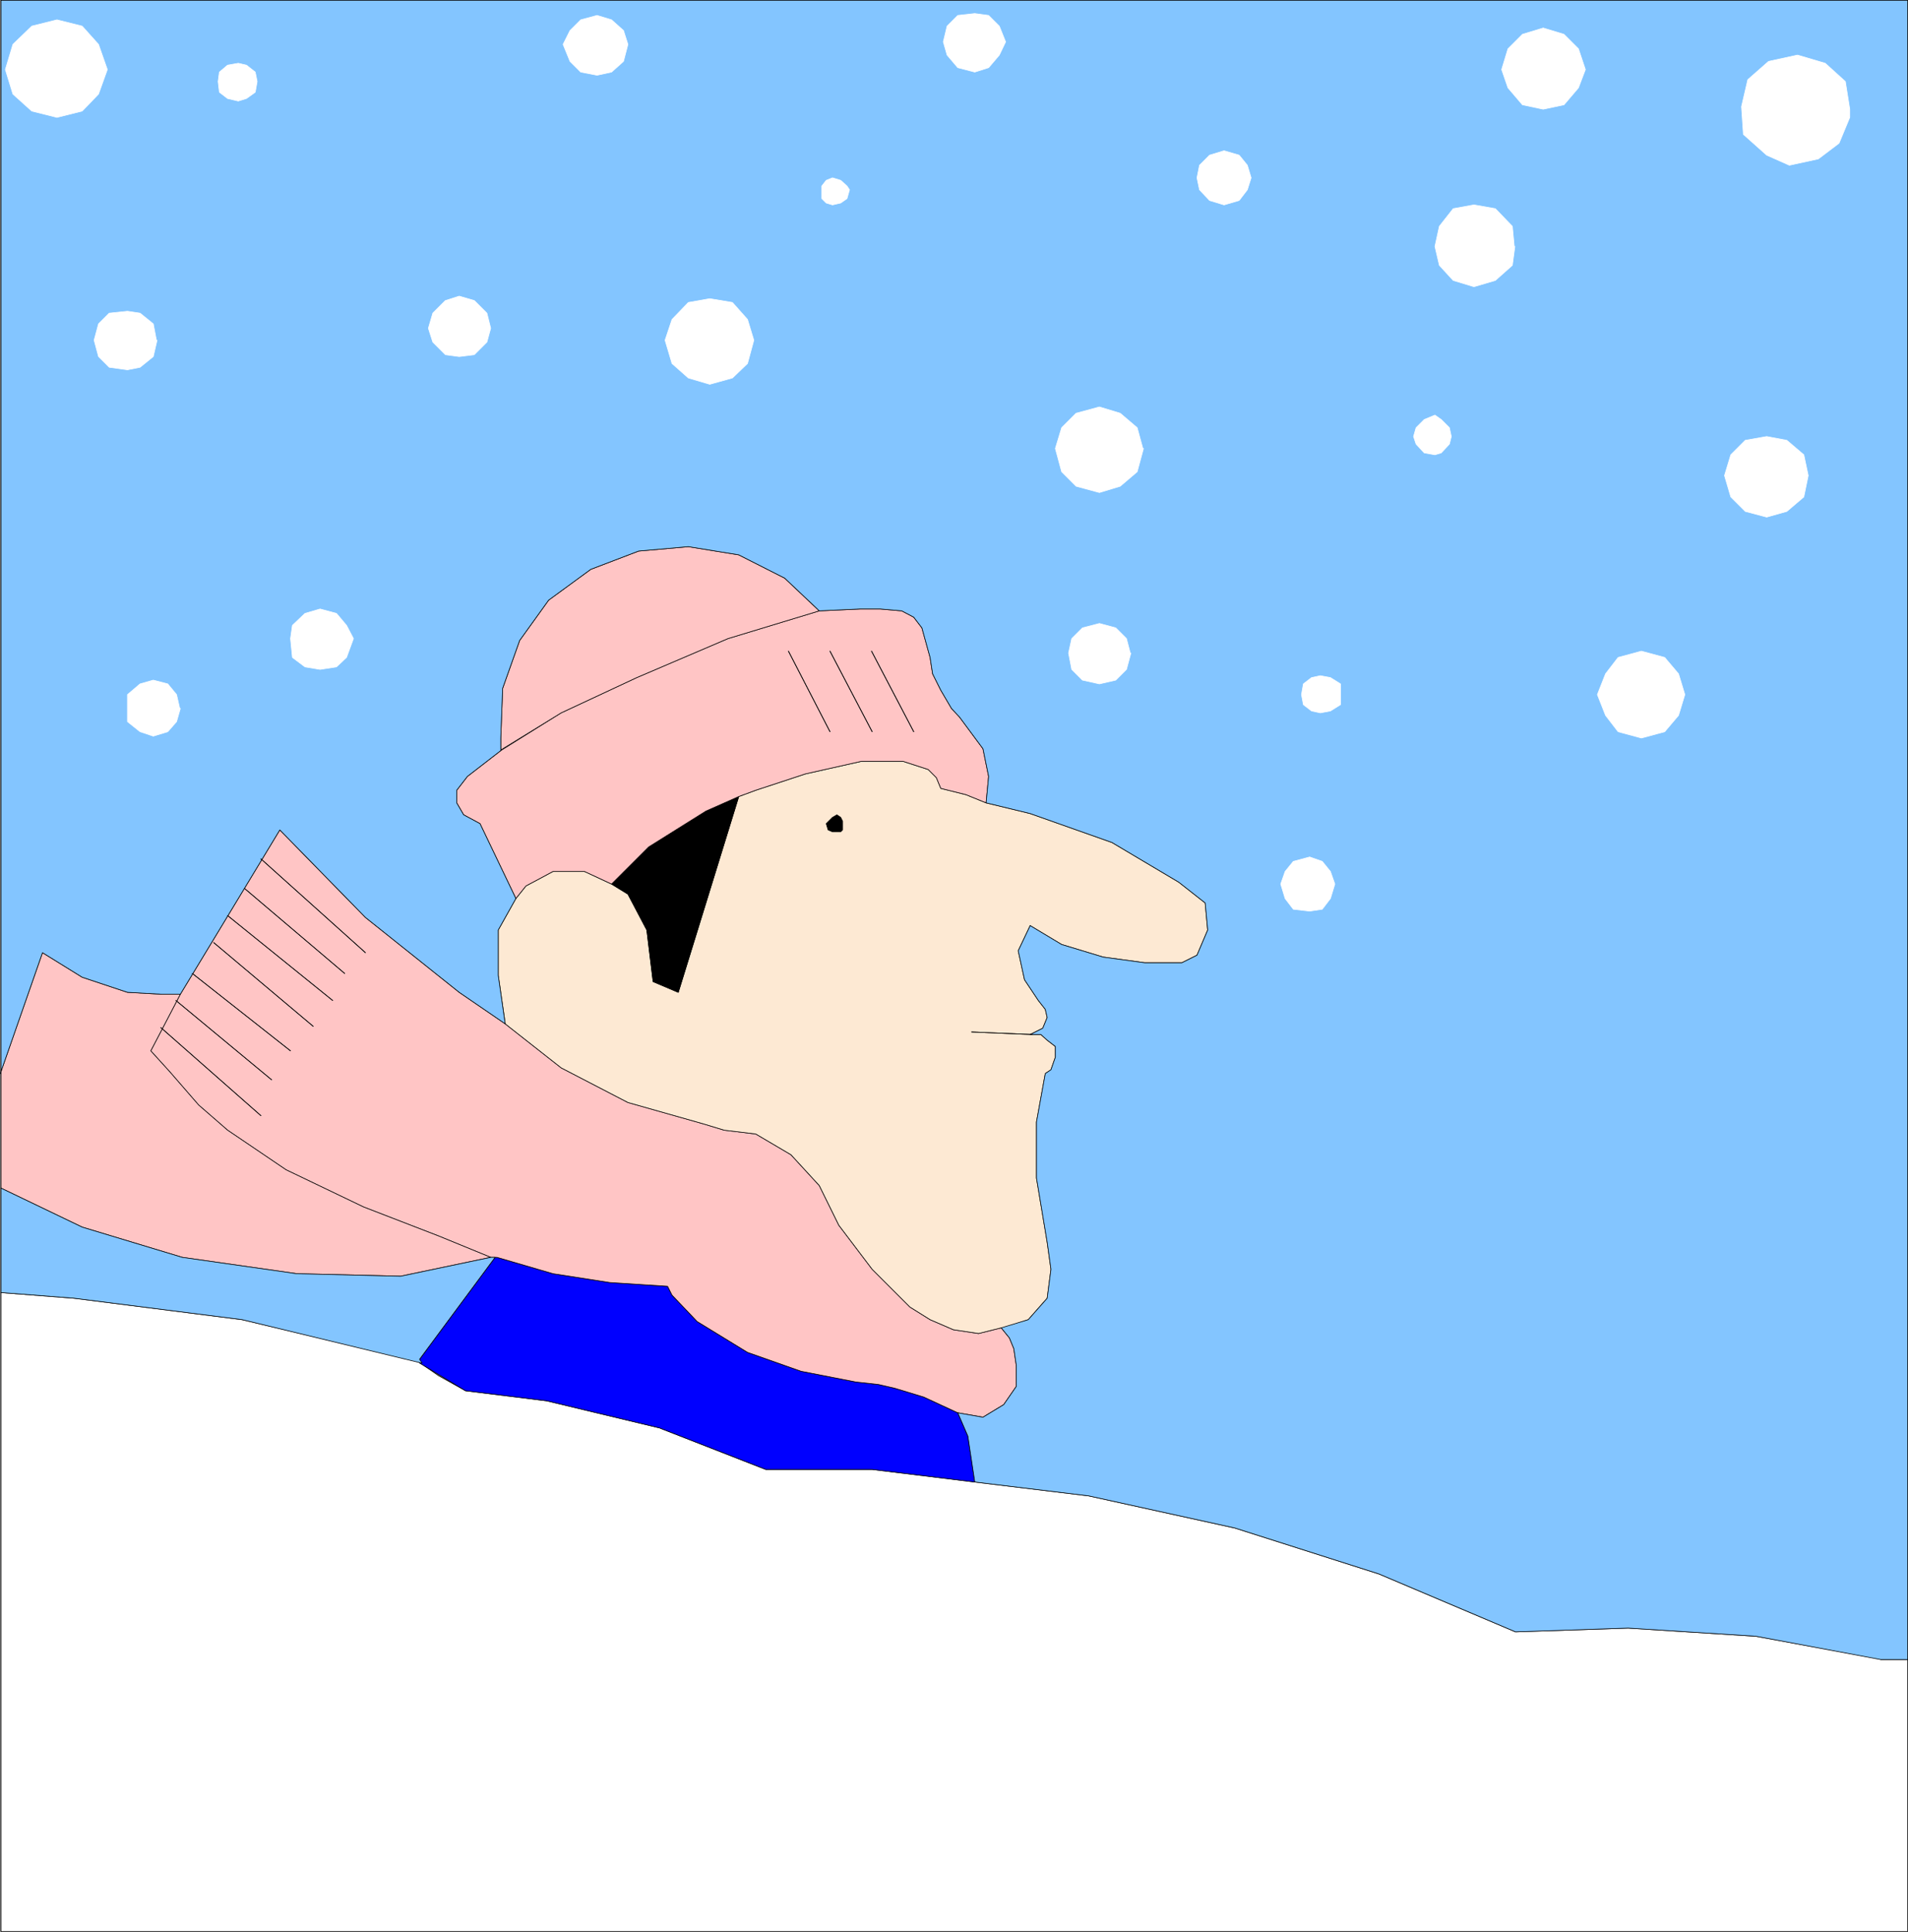 <?xml version="1.0" encoding="UTF-8" standalone="no"?>
<svg
   version="1.0"
   width="129.595mm"
   height="131.187mm"
   id="svg86"
   sodipodi:docname="01 January 2.wmf"
   xmlns:inkscape="http://www.inkscape.org/namespaces/inkscape"
   xmlns:sodipodi="http://sodipodi.sourceforge.net/DTD/sodipodi-0.dtd"
   xmlns="http://www.w3.org/2000/svg"
   xmlns:svg="http://www.w3.org/2000/svg">
  <rect width="100%" height="100%" fill="#808080" stroke="none"/>
  <sodipodi:namedview
     id="namedview86"
     pagecolor="#ffffff"
     bordercolor="#000000"
     borderopacity="0.25"
     inkscape:showpageshadow="2"
     inkscape:pageopacity="0.0"
     inkscape:pagecheckerboard="0"
     inkscape:deskcolor="#d1d1d1"
     inkscape:document-units="mm" />
  <defs
     id="defs1">
    <pattern
       id="WMFhbasepattern"
       patternUnits="userSpaceOnUse"
       width="6"
       height="6"
       x="0"
       y="0" />
  </defs>
  <path
     style="fill:#ffffff;fill-opacity:1;fill-rule:evenodd;stroke:none"
     d="m 482.779,425.79 -31.997,-5.816 -32.805,-2.1 -28.926,0.969 -35.067,-14.863 -37.006,-11.794 -37.491,-8.24 -29.25,-3.554 -26.341,-3.231 h -27.31 l -27.31,-10.663 -28.926,-6.947 -20.846,-2.585 -6.949,-3.877 -5.333,-3.716 L 62.135,338.709 18.988,333.216 0.242,331.762 V 495.745 H 489.728 v -69.794 h -6.949 v 0 z"
     id="path1" />
  <path
     style="fill:none;stroke:#000000;stroke-width:0.162px;stroke-linecap:round;stroke-linejoin:round;stroke-miterlimit:4;stroke-dasharray:none;stroke-opacity:1"
     d="m 482.779,425.79 -31.997,-5.816 -32.805,-2.1 -28.926,0.969 -35.067,-14.863 -37.006,-11.794 -37.491,-8.24 -29.25,-3.554 -26.341,-3.231 h -27.31 l -27.31,-10.663 -28.926,-6.947 -20.846,-2.585 -6.949,-3.877 -5.333,-3.716 L 62.135,338.709 18.988,333.216 0.242,331.762 V 495.745 H 489.728 v -69.794 h -6.949 v 0"
     id="path2" />
  <path
     style="fill:#0000ff;fill-opacity:1;fill-rule:evenodd;stroke:none"
     d="m 127.583,322.715 14.382,4.201 14.544,2.262 14.867,0.969 1.131,2.262 6.464,6.785 12.928,7.916 13.736,4.847 14.059,2.747 5.818,0.646 4.202,0.969 7.434,2.262 8.726,4.039 2.586,5.978 1.778,11.794 -26.341,-3.231 h -27.31 l -27.31,-10.663 -28.926,-6.947 -20.846,-2.585 -11.797,-7.109 v -0.969 l 19.392,-26.173 z"
     id="path3" />
  <path
     style="fill:none;stroke:#000000;stroke-width:0.162px;stroke-linecap:round;stroke-linejoin:round;stroke-miterlimit:4;stroke-dasharray:none;stroke-opacity:1"
     d="m 127.583,322.715 14.382,4.201 14.544,2.262 14.867,0.969 1.131,2.262 6.464,6.785 12.928,7.916 13.736,4.847 14.059,2.747 5.818,0.646 4.202,0.969 7.434,2.262 8.726,4.039 2.586,5.978 1.778,11.794 -26.341,-3.231 h -27.31 l -27.31,-10.663 -28.926,-6.947 -20.846,-2.585 -11.797,-7.109 v -0.969 l 19.392,-26.173 h 0.485 v 0"
     id="path4" />
  <path
     style="fill:#ffc5c5;fill-opacity:1;fill-rule:evenodd;stroke:none"
     d="m 144.066,274.086 17.13,8.886 19.392,5.493 5.333,1.616 8.08,0.969 9.05,5.331 7.272,7.916 5.01,10.178 8.565,11.309 9.696,9.694 5.171,3.231 5.979,2.585 6.464,0.969 5.818,-1.454 2.101,2.585 1.131,2.747 0.646,4.362 v 5.331 l -3.232,4.685 -5.333,3.231 -6.464,-1.131 -8.726,-4.039 -7.434,-2.262 -4.202,-0.969 -5.818,-0.646 -14.059,-2.747 -13.736,-4.847 -12.928,-7.916 -6.464,-6.785 -1.131,-2.262 -14.867,-0.969 -14.544,-2.262 -14.382,-4.201 h -1.616 l -13.413,-5.493 -19.23,-7.432 -19.877,-9.532 -15.029,-10.178 -7.434,-6.462 -7.434,-8.563 -4.848,-5.331 7.595,-14.54 25.533,-42.167 21.978,22.457 24.078,19.226 11.797,8.078 z"
     id="path5" />
  <path
     style="fill:none;stroke:#000000;stroke-width:0.162px;stroke-linecap:round;stroke-linejoin:round;stroke-miterlimit:4;stroke-dasharray:none;stroke-opacity:1"
     d="m 144.066,274.086 17.13,8.886 19.392,5.493 5.333,1.616 8.08,0.969 9.05,5.331 7.272,7.916 5.01,10.178 8.565,11.309 9.696,9.694 5.171,3.231 5.979,2.585 6.464,0.969 5.818,-1.454 2.101,2.585 1.131,2.747 0.646,4.362 v 5.331 l -3.232,4.685 -5.333,3.231 -6.464,-1.131 -8.726,-4.039 -7.434,-2.262 -4.202,-0.969 -5.818,-0.646 -14.059,-2.747 -13.736,-4.847 -12.928,-7.916 -6.464,-6.785 -1.131,-2.262 -14.867,-0.969 -14.544,-2.262 -14.382,-4.201 h -1.616 l -13.413,-5.493 -19.23,-7.432 -19.877,-9.532 -15.029,-10.178 -7.434,-6.462 -7.434,-8.563 -4.848,-5.331 7.595,-14.54 25.533,-42.167 21.978,22.457 24.078,19.226 11.797,8.078 14.382,11.309 v 0"
     id="path6" />
  <path
     style="fill:#ffc5c5;fill-opacity:1;fill-rule:evenodd;stroke:none"
     d="M 0.081,275.54 10.908,244.52 l 10.181,6.301 11.635,3.877 8.726,0.485 h 4.848 l -7.595,14.54 4.848,5.331 7.434,8.563 7.434,6.462 15.029,10.178 19.877,9.532 19.23,7.432 13.413,5.493 -23.109,4.847 -26.664,-0.646 -29.411,-4.201 -25.694,-7.755 -20.846,-10.017 v -29.404 0 z"
     id="path7" />
  <path
     style="fill:none;stroke:#000000;stroke-width:0.162px;stroke-linecap:round;stroke-linejoin:round;stroke-miterlimit:4;stroke-dasharray:none;stroke-opacity:1"
     d="M 0.081,275.54 10.908,244.52 l 10.181,6.301 11.635,3.877 8.726,0.485 h 4.848 l -7.595,14.54 4.848,5.331 7.434,8.563 7.434,6.462 15.029,10.178 19.877,9.532 19.23,7.432 13.413,5.493 -23.109,4.847 -26.664,-0.646 -29.411,-4.201 -25.694,-7.755 -20.846,-10.017 v -29.404 0"
     id="path8" />
  <path
     style="fill:#fde9d3;fill-opacity:1;fill-rule:evenodd;stroke:none"
     d="m 129.684,262.615 -1.778,-12.279 v -11.632 l 4.525,-8.078 2.586,-3.231 6.949,-3.716 h 8.08 l 6.949,3.231 4.202,2.585 4.848,9.209 1.616,13.248 6.464,2.747 15.514,-50.245 4.363,-1.616 12.766,-4.201 14.382,-3.231 h 10.666 l 6.464,2.1 2.101,2.1 1.131,2.747 6.464,1.616 5.171,2.1 11.312,2.747 21.008,7.432 17.13,10.178 6.787,5.331 0.646,6.947 -2.747,6.462 -3.878,1.939 h -9.534 l -10.666,-1.454 -10.666,-3.231 -8.08,-4.847 -3.07,6.462 1.616,7.432 3.555,5.331 1.778,2.262 0.485,2.1 -1.131,2.747 -3.232,1.616 h 2.747 l 1.616,1.454 2.101,1.616 v 2.747 l -1.131,3.231 -1.454,0.969 -2.262,12.44 v 14.379 l 2.747,16.479 0.97,6.947 -0.97,7.432 -4.848,5.493 -6.302,2.1 h -0.646 l -5.818,1.454 -6.464,-0.969 -5.979,-2.585 -5.171,-3.231 -9.696,-9.694 -8.565,-11.309 -5.01,-10.178 -7.272,-7.916 -9.05,-5.331 -8.08,-0.969 -5.333,-1.616 -19.392,-5.493 -17.13,-8.886 -14.382,-11.309 v 0 z"
     id="path9" />
  <path
     style="fill:none;stroke:#000000;stroke-width:0.162px;stroke-linecap:round;stroke-linejoin:round;stroke-miterlimit:4;stroke-dasharray:none;stroke-opacity:1"
     d="m 129.684,262.615 -1.778,-12.279 v -11.632 l 4.525,-8.078 2.586,-3.231 6.949,-3.716 h 8.08 l 6.949,3.231 4.202,2.585 4.848,9.209 1.616,13.248 6.464,2.747 15.514,-50.245 4.363,-1.616 12.766,-4.201 14.382,-3.231 h 10.666 l 6.464,2.1 2.101,2.1 1.131,2.747 6.464,1.616 5.171,2.1 11.312,2.747 21.008,7.432 17.13,10.178 6.787,5.331 0.646,6.947 -2.747,6.462 -3.878,1.939 h -9.534 l -10.666,-1.454 -10.666,-3.231 -8.08,-4.847 -3.07,6.462 1.616,7.432 3.555,5.331 1.778,2.262 0.485,2.1 -1.131,2.747 -3.232,1.616 h 2.747 l 1.616,1.454 2.101,1.616 v 2.747 l -1.131,3.231 -1.454,0.969 -2.262,12.44 v 14.379 l 2.747,16.479 0.97,6.947 -0.97,7.432 -4.848,5.493 -6.302,2.1 h -0.646 l -5.818,1.454 -6.464,-0.969 -5.979,-2.585 -5.171,-3.231 -9.696,-9.694 -8.565,-11.309 -5.01,-10.178 -7.272,-7.916 -9.05,-5.331 -8.08,-0.969 -5.333,-1.616 -19.392,-5.493 -17.13,-8.886 -14.382,-11.309 v 0"
     id="path10" />
  <path
     style="fill:#000000;fill-opacity:1;fill-rule:evenodd;stroke:none"
     d="m 174.124,254.698 -6.464,-2.747 -1.616,-13.248 -4.848,-9.209 -4.202,-2.585 9.534,-9.532 14.706,-9.209 8.403,-3.716 z"
     id="path11" />
  <path
     style="fill:none;stroke:#000000;stroke-width:0.162px;stroke-linecap:round;stroke-linejoin:round;stroke-miterlimit:4;stroke-dasharray:none;stroke-opacity:1"
     d="m 174.124,254.698 -6.464,-2.747 -1.616,-13.248 -4.848,-9.209 -4.202,-2.585 9.534,-9.532 14.706,-9.209 8.403,-3.716 -15.514,50.245 v 0"
     id="path12" />
  <path
     style="fill:#ffc5c5;fill-opacity:1;fill-rule:evenodd;stroke:none"
     d="m 132.431,230.626 2.586,-3.231 6.949,-3.716 h 8.08 l 6.949,3.231 9.534,-9.532 14.706,-9.209 8.403,-3.716 4.363,-1.616 12.766,-4.201 14.382,-3.231 h 10.666 l 6.464,2.1 2.101,2.1 1.131,2.747 6.464,1.616 5.171,2.1 0.646,-6.785 -1.454,-7.109 -5.979,-8.078 -2.101,-2.262 -2.747,-4.685 -2.101,-4.201 -0.646,-4.201 -2.101,-7.593 -2.101,-2.747 -3.07,-1.616 -5.494,-0.485 h -5.171 l -10.504,0.485 -23.432,7.109 -23.432,10.017 -19.392,9.047 -15.514,9.694 -8.565,6.624 -2.747,3.554 v 3.231 l 1.778,3.07 4.202,2.262 9.211,19.226 z"
     id="path13" />
  <path
     style="fill:none;stroke:#000000;stroke-width:0.162px;stroke-linecap:round;stroke-linejoin:round;stroke-miterlimit:4;stroke-dasharray:none;stroke-opacity:1"
     d="m 132.431,230.626 2.586,-3.231 6.949,-3.716 h 8.08 l 6.949,3.231 9.534,-9.532 14.706,-9.209 8.403,-3.716 4.363,-1.616 12.766,-4.201 14.382,-3.231 h 10.666 l 6.464,2.1 2.101,2.1 1.131,2.747 6.464,1.616 5.171,2.1 0.646,-6.785 -1.454,-7.109 -5.979,-8.078 -2.101,-2.262 -2.747,-4.685 -2.101,-4.201 -0.646,-4.201 -2.101,-7.593 -2.101,-2.747 -3.07,-1.616 -5.494,-0.485 h -5.171 l -10.504,0.485 -23.432,7.109 -23.432,10.017 -19.392,9.047 -15.514,9.694 -8.565,6.624 -2.747,3.554 v 3.231 l 1.778,3.07 4.202,2.262 9.211,19.226 v 0"
     id="path14" />
  <path
     style="fill:#ffc5c5;fill-opacity:1;fill-rule:evenodd;stroke:none"
     d="m 128.553,192.498 15.514,-9.532 19.392,-9.047 23.432,-10.017 23.432,-7.109 -8.888,-8.401 -11.797,-5.978 -12.928,-2.1 -12.766,1.131 -12.282,4.685 -10.827,7.916 -7.434,10.34 -4.363,12.279 -0.485,12.763 v 3.231 0 z"
     id="path15" />
  <path
     style="fill:none;stroke:#000000;stroke-width:0.162px;stroke-linecap:round;stroke-linejoin:round;stroke-miterlimit:4;stroke-dasharray:none;stroke-opacity:1"
     d="m 128.553,192.498 15.514,-9.532 19.392,-9.047 23.432,-10.017 23.432,-7.109 -8.888,-8.401 -11.797,-5.978 -12.928,-2.1 -12.766,1.131 -12.282,4.685 -10.827,7.916 -7.434,10.34 -4.363,12.279 -0.485,12.763 v 3.231 0"
     id="path16" />
  <path
     style="fill:#000000;fill-opacity:1;fill-rule:evenodd;stroke:none"
     d="m 216.301,211.401 v -0.646 l -0.485,-0.969 -0.97,-0.646 -1.131,0.646 -1.616,1.616 0.485,1.616 1.131,0.485 h 2.101 l 0.485,-0.485 z"
     id="path17" />
  <path
     style="fill:none;stroke:#000000;stroke-width:0.162px;stroke-linecap:round;stroke-linejoin:round;stroke-miterlimit:4;stroke-dasharray:none;stroke-opacity:1"
     d="m 216.301,211.401 v -0.646 l -0.485,-0.969 -0.97,-0.646 -1.131,0.646 -1.616,1.616 0.485,1.616 1.131,0.485 h 2.101 l 0.485,-0.485 v -1.616 0"
     id="path18" />
  <path
     style="fill:#83c5ff;fill-opacity:1;fill-rule:evenodd;stroke:none"
     d="M 108.191,349.857 62.135,338.709 18.988,333.216 0.242,331.762 v -26.819 l 20.846,10.017 25.694,7.755 29.411,4.201 26.664,0.646 23.109,-4.847 h 1.131 l -19.392,26.173 0.646,0.969 v 0 z"
     id="path19" />
  <path
     style="fill:none;stroke:#000000;stroke-width:0.162px;stroke-linecap:round;stroke-linejoin:round;stroke-miterlimit:4;stroke-dasharray:none;stroke-opacity:1"
     d="M 108.191,349.857 62.135,338.709 18.988,333.216 0.242,331.762 v -26.819 l 20.846,10.017 25.694,7.755 29.411,4.201 26.664,0.646 23.109,-4.847 h 1.131 l -19.392,26.173 0.646,0.969 v 0"
     id="path20" />
  <path
     style="fill:#83c5ff;fill-opacity:1;fill-rule:evenodd;stroke:none"
     d="M 0.081,275.54 10.908,244.52 l 10.181,6.301 11.635,3.877 8.726,0.485 h 4.848 l 25.533,-42.167 21.978,22.457 24.078,19.226 11.797,8.078 -1.778,-12.44 v -11.632 l 4.525,-8.078 -9.211,-19.226 -4.202,-2.262 -1.778,-3.07 v -3.231 l 2.747,-3.554 8.565,-6.624 v -3.231 l 0.485,-12.763 4.363,-12.279 7.434,-10.34 10.827,-7.916 12.282,-4.685 12.766,-1.131 12.928,2.1 11.797,5.978 8.888,8.401 10.504,-0.485 h 5.171 l 5.494,0.485 3.07,1.616 2.101,2.747 2.101,7.593 0.646,4.201 2.101,4.201 2.747,4.685 2.101,2.262 5.979,8.078 1.454,7.109 -0.646,6.785 11.312,2.747 21.008,7.432 17.13,10.178 6.787,5.331 0.646,6.947 -2.747,6.462 -3.878,1.939 h -9.534 l -10.666,-1.454 -10.666,-3.231 -8.08,-4.847 -3.07,6.462 1.616,7.432 3.555,5.331 1.778,2.262 0.485,2.1 -1.131,2.747 -3.232,1.616 h 2.747 l 1.616,1.454 2.101,1.616 v 2.747 l -1.131,3.231 -1.454,0.969 -2.262,12.44 v 14.379 l 2.747,16.479 0.97,6.947 -0.97,7.432 -4.848,5.493 -6.949,2.1 2.101,2.585 1.131,2.747 0.646,4.362 v 5.331 l -3.232,4.685 -5.333,3.231 -6.464,-1.131 2.586,5.978 1.778,11.794 29.25,3.554 37.491,8.24 37.006,11.794 35.067,14.863 28.926,-0.969 32.805,2.1 31.997,5.978 h 6.949 V 0.081 H 0.242 V 275.54 v 0 z"
     id="path21" />
  <path
     style="fill:none;stroke:#000000;stroke-width:0.162px;stroke-linecap:round;stroke-linejoin:round;stroke-miterlimit:4;stroke-dasharray:none;stroke-opacity:1"
     d="M 0.081,275.54 10.908,244.52 l 10.181,6.301 11.635,3.877 8.726,0.485 h 4.848 l 25.533,-42.167 21.978,22.457 24.078,19.226 11.797,8.078 -1.778,-12.44 v -11.632 l 4.525,-8.078 -9.211,-19.226 -4.202,-2.262 -1.778,-3.07 v -3.231 l 2.747,-3.554 8.565,-6.624 v -3.231 l 0.485,-12.763 4.363,-12.279 7.434,-10.34 10.827,-7.916 12.282,-4.685 12.766,-1.131 12.928,2.1 11.797,5.978 8.888,8.401 10.504,-0.485 h 5.171 l 5.494,0.485 3.07,1.616 2.101,2.747 2.101,7.593 0.646,4.201 2.101,4.201 2.747,4.685 2.101,2.262 5.979,8.078 1.454,7.109 -0.646,6.785 11.312,2.747 21.008,7.432 17.13,10.178 6.787,5.331 0.646,6.947 -2.747,6.462 -3.878,1.939 h -9.534 l -10.666,-1.454 -10.666,-3.231 -8.08,-4.847 -3.07,6.462 1.616,7.432 3.555,5.331 1.778,2.262 0.485,2.1 -1.131,2.747 -3.232,1.616 h 2.747 l 1.616,1.454 2.101,1.616 v 2.747 l -1.131,3.231 -1.454,0.969 -2.262,12.44 v 14.379 l 2.747,16.479 0.97,6.947 -0.97,7.432 -4.848,5.493 -6.949,2.1 2.101,2.585 1.131,2.747 0.646,4.362 v 5.331 l -3.232,4.685 -5.333,3.231 -6.464,-1.131 2.586,5.978 1.778,11.794 29.25,3.554 37.491,8.24 37.006,11.794 35.067,14.863 28.926,-0.969 32.805,2.1 31.997,5.978 h 6.949 V 0.081 H 0.242 V 275.54 v 0"
     id="path22" />
  <path
     style="fill:none;stroke:#000000;stroke-width:0.162px;stroke-linecap:round;stroke-linejoin:round;stroke-miterlimit:4;stroke-dasharray:none;stroke-opacity:1"
     d="m 66.983,220.448 26.826,24.072"
     id="path23" />
  <path
     style="fill:none;stroke:#000000;stroke-width:0.162px;stroke-linecap:round;stroke-linejoin:round;stroke-miterlimit:4;stroke-dasharray:none;stroke-opacity:1"
     d="m 66.983,220.448 26.826,24.072"
     id="path24" />
  <path
     style="fill:none;stroke:#000000;stroke-width:0.162px;stroke-linecap:round;stroke-linejoin:round;stroke-miterlimit:4;stroke-dasharray:none;stroke-opacity:1"
     d="M 62.782,228.041 88.476,249.852"
     id="path25" />
  <path
     style="fill:none;stroke:#000000;stroke-width:0.162px;stroke-linecap:round;stroke-linejoin:round;stroke-miterlimit:4;stroke-dasharray:none;stroke-opacity:1"
     d="M 62.782,228.041 88.476,249.852"
     id="path26" />
  <path
     style="fill:none;stroke:#000000;stroke-width:0.162px;stroke-linecap:round;stroke-linejoin:round;stroke-miterlimit:4;stroke-dasharray:none;stroke-opacity:1"
     d="m 58.418,234.988 26.987,21.811"
     id="path27" />
  <path
     style="fill:none;stroke:#000000;stroke-width:0.162px;stroke-linecap:round;stroke-linejoin:round;stroke-miterlimit:4;stroke-dasharray:none;stroke-opacity:1"
     d="m 58.418,234.988 26.987,21.811"
     id="path28" />
  <path
     style="fill:none;stroke:#000000;stroke-width:0.162px;stroke-linecap:round;stroke-linejoin:round;stroke-miterlimit:4;stroke-dasharray:none;stroke-opacity:1"
     d="m 54.863,241.935 25.533,21.487"
     id="path29" />
  <path
     style="fill:none;stroke:#000000;stroke-width:0.162px;stroke-linecap:round;stroke-linejoin:round;stroke-miterlimit:4;stroke-dasharray:none;stroke-opacity:1"
     d="m 54.863,241.935 25.533,21.487"
     id="path30" />
  <path
     style="fill:none;stroke:#000000;stroke-width:0.162px;stroke-linecap:round;stroke-linejoin:round;stroke-miterlimit:4;stroke-dasharray:none;stroke-opacity:1"
     d="m 49.369,249.852 25.21,19.872"
     id="path31" />
  <path
     style="fill:none;stroke:#000000;stroke-width:0.162px;stroke-linecap:round;stroke-linejoin:round;stroke-miterlimit:4;stroke-dasharray:none;stroke-opacity:1"
     d="m 49.369,249.852 25.21,19.872"
     id="path32" />
  <path
     style="fill:none;stroke:#000000;stroke-width:0.162px;stroke-linecap:round;stroke-linejoin:round;stroke-miterlimit:4;stroke-dasharray:none;stroke-opacity:1"
     d="m 45.167,256.799 24.563,20.356"
     id="path33" />
  <path
     style="fill:none;stroke:#000000;stroke-width:0.162px;stroke-linecap:round;stroke-linejoin:round;stroke-miterlimit:4;stroke-dasharray:none;stroke-opacity:1"
     d="m 45.167,256.799 24.563,20.356"
     id="path34" />
  <path
     style="fill:none;stroke:#000000;stroke-width:0.162px;stroke-linecap:round;stroke-linejoin:round;stroke-miterlimit:4;stroke-dasharray:none;stroke-opacity:1"
     d="m 41.289,263.746 25.694,22.618"
     id="path35" />
  <path
     style="fill:none;stroke:#000000;stroke-width:0.162px;stroke-linecap:round;stroke-linejoin:round;stroke-miterlimit:4;stroke-dasharray:none;stroke-opacity:1"
     d="m 41.289,263.746 25.694,22.618"
     id="path36" />
  <path
     style="fill:none;stroke:#000000;stroke-width:0.162px;stroke-linecap:round;stroke-linejoin:round;stroke-miterlimit:4;stroke-dasharray:none;stroke-opacity:1"
     d="m 249.429,264.877 15.514,0.646"
     id="path37" />
  <path
     style="fill:none;stroke:#000000;stroke-width:0.162px;stroke-linecap:round;stroke-linejoin:round;stroke-miterlimit:4;stroke-dasharray:none;stroke-opacity:1"
     d="m 249.429,264.877 15.514,0.646"
     id="path38" />
  <path
     style="fill:none;stroke:#000000;stroke-width:0.162px;stroke-linecap:round;stroke-linejoin:round;stroke-miterlimit:4;stroke-dasharray:none;stroke-opacity:1"
     d="m 202.404,167.133 10.666,20.68"
     id="path39" />
  <path
     style="fill:none;stroke:#000000;stroke-width:0.162px;stroke-linecap:round;stroke-linejoin:round;stroke-miterlimit:4;stroke-dasharray:none;stroke-opacity:1"
     d="m 202.404,167.133 10.666,20.68"
     id="path40" />
  <path
     style="fill:none;stroke:#000000;stroke-width:0.162px;stroke-linecap:round;stroke-linejoin:round;stroke-miterlimit:4;stroke-dasharray:none;stroke-opacity:1"
     d="m 213.069,167.133 10.827,20.68"
     id="path41" />
  <path
     style="fill:none;stroke:#000000;stroke-width:0.162px;stroke-linecap:round;stroke-linejoin:round;stroke-miterlimit:4;stroke-dasharray:none;stroke-opacity:1"
     d="m 213.069,167.133 10.827,20.68"
     id="path42" />
  <path
     style="fill:none;stroke:#000000;stroke-width:0.162px;stroke-linecap:round;stroke-linejoin:round;stroke-miterlimit:4;stroke-dasharray:none;stroke-opacity:1"
     d="m 223.735,167.133 10.827,20.68"
     id="path43" />
  <path
     style="fill:none;stroke:#000000;stroke-width:0.162px;stroke-linecap:round;stroke-linejoin:round;stroke-miterlimit:4;stroke-dasharray:none;stroke-opacity:1"
     d="m 223.735,167.133 10.827,20.68"
     id="path44" />
  <path
     style="fill:#ffffff;fill-opacity:1;fill-rule:evenodd;stroke:none"
     d="m 46.137,181.835 -0.808,-3.554 -2.262,-2.747 -3.717,-0.969 -3.394,0.969 -3.232,2.747 v 6.947 l 3.232,2.585 3.394,1.131 3.717,-1.131 2.262,-2.585 0.97,-3.393 v 0 z"
     id="path45" />
  <path
     style="fill:none;stroke:#ffffff;stroke-width:0.162px;stroke-linecap:round;stroke-linejoin:round;stroke-miterlimit:4;stroke-dasharray:none;stroke-opacity:1"
     d="m 46.137,181.835 -0.808,-3.554 -2.262,-2.747 -3.717,-0.969 -3.394,0.969 -3.232,2.747 v 6.947 l 3.232,2.585 3.394,1.131 3.717,-1.131 2.262,-2.585 0.97,-3.393 v 0"
     id="path46" />
  <path
     style="fill:#ffffff;fill-opacity:1;fill-rule:evenodd;stroke:none"
     d="m 90.738,163.902 -1.778,-3.393 -2.586,-3.07 -4.202,-1.131 -3.878,1.131 -3.232,3.07 -0.485,3.393 0.485,4.847 3.232,2.423 3.878,0.646 4.202,-0.646 2.586,-2.423 1.778,-4.847 z"
     id="path47" />
  <path
     style="fill:none;stroke:#ffffff;stroke-width:0.162px;stroke-linecap:round;stroke-linejoin:round;stroke-miterlimit:4;stroke-dasharray:none;stroke-opacity:1"
     d="m 90.738,163.902 -1.778,-3.393 -2.586,-3.07 -4.202,-1.131 -3.878,1.131 -3.232,3.07 -0.485,3.393 0.485,4.847 3.232,2.423 3.878,0.646 4.202,-0.646 2.586,-2.423 1.778,-4.847 v 0"
     id="path48" />
  <path
     style="fill:#ffffff;fill-opacity:1;fill-rule:evenodd;stroke:none"
     d="m 40.158,87.323 -0.808,-4.201 -3.394,-2.747 -3.232,-0.485 -4.686,0.485 -2.747,2.747 -1.131,4.201 1.131,4.201 2.747,2.747 4.686,0.646 3.232,-0.646 3.394,-2.747 0.97,-4.201 v 0 z"
     id="path49" />
  <path
     style="fill:none;stroke:#ffffff;stroke-width:0.162px;stroke-linecap:round;stroke-linejoin:round;stroke-miterlimit:4;stroke-dasharray:none;stroke-opacity:1"
     d="m 40.158,87.323 -0.808,-4.201 -3.394,-2.747 -3.232,-0.485 -4.686,0.485 -2.747,2.747 -1.131,4.201 1.131,4.201 2.747,2.747 4.686,0.646 3.232,-0.646 3.394,-2.747 0.97,-4.201 v 0"
     id="path50" />
  <path
     style="fill:#ffffff;fill-opacity:1;fill-rule:evenodd;stroke:none"
     d="M 27.553,17.852 25.29,11.39 21.089,6.705 14.625,5.089 8.161,6.705 3.313,11.39 l -1.939,6.462 1.939,6.301 4.848,4.362 6.464,1.616 6.464,-1.616 4.202,-4.362 z"
     id="path51" />
  <path
     style="fill:none;stroke:#ffffff;stroke-width:0.162px;stroke-linecap:round;stroke-linejoin:round;stroke-miterlimit:4;stroke-dasharray:none;stroke-opacity:1"
     d="M 27.553,17.852 25.29,11.39 21.089,6.705 14.625,5.089 8.161,6.705 3.313,11.39 l -1.939,6.462 1.939,6.301 4.848,4.362 6.464,1.616 6.464,-1.616 4.202,-4.362 2.262,-6.301 v 0"
     id="path52" />
  <path
     style="fill:#ffffff;fill-opacity:1;fill-rule:evenodd;stroke:none"
     d="m 66.014,20.922 -0.485,-2.423 -2.262,-1.777 -2.101,-0.485 -2.747,0.485 -2.101,1.777 -0.323,2.423 0.323,2.747 2.101,1.616 2.747,0.646 2.101,-0.646 2.262,-1.616 0.485,-2.747 z"
     id="path53" />
  <path
     style="fill:none;stroke:#ffffff;stroke-width:0.162px;stroke-linecap:round;stroke-linejoin:round;stroke-miterlimit:4;stroke-dasharray:none;stroke-opacity:1"
     d="m 66.014,20.922 -0.485,-2.423 -2.262,-1.777 -2.101,-0.485 -2.747,0.485 -2.101,1.777 -0.323,2.423 0.323,2.747 2.101,1.616 2.747,0.646 2.101,-0.646 2.262,-1.616 0.485,-2.747 v 0"
     id="path54" />
  <path
     style="fill:#ffffff;fill-opacity:1;fill-rule:evenodd;stroke:none"
     d="m 125.967,84.253 -0.97,-3.877 -3.232,-3.231 -3.878,-1.131 -3.555,1.131 -3.232,3.231 -1.131,3.877 1.131,3.554 3.232,3.231 3.555,0.485 3.878,-0.485 3.232,-3.231 0.97,-3.554 z"
     id="path55" />
  <path
     style="fill:none;stroke:#ffffff;stroke-width:0.162px;stroke-linecap:round;stroke-linejoin:round;stroke-miterlimit:4;stroke-dasharray:none;stroke-opacity:1"
     d="m 125.967,84.253 -0.97,-3.877 -3.232,-3.231 -3.878,-1.131 -3.555,1.131 -3.232,3.231 -1.131,3.877 1.131,3.554 3.232,3.231 3.555,0.485 3.878,-0.485 3.232,-3.231 0.97,-3.554 v 0"
     id="path56" />
  <path
     style="fill:#ffffff;fill-opacity:1;fill-rule:evenodd;stroke:none"
     d="m 161.196,11.39 -1.131,-3.554 -3.07,-2.747 -3.717,-1.131 -4.202,1.131 -2.747,2.747 -1.778,3.554 1.778,4.362 2.747,2.747 4.202,0.808 3.717,-0.808 3.07,-2.747 1.131,-4.362 z"
     id="path57" />
  <path
     style="fill:none;stroke:#ffffff;stroke-width:0.162px;stroke-linecap:round;stroke-linejoin:round;stroke-miterlimit:4;stroke-dasharray:none;stroke-opacity:1"
     d="m 161.196,11.39 -1.131,-3.554 -3.07,-2.747 -3.717,-1.131 -4.202,1.131 -2.747,2.747 -1.778,3.554 1.778,4.362 2.747,2.747 4.202,0.808 3.717,-0.808 3.07,-2.747 1.131,-4.362 v 0"
     id="path58" />
  <path
     style="fill:#ffffff;fill-opacity:1;fill-rule:evenodd;stroke:none"
     d="m 193.516,87.323 -1.616,-5.331 -3.878,-4.362 -5.818,-0.969 -5.494,0.969 -4.202,4.362 -1.778,5.331 1.778,5.978 4.202,3.716 5.494,1.616 5.818,-1.616 3.878,-3.716 z"
     id="path59" />
  <path
     style="fill:none;stroke:#ffffff;stroke-width:0.162px;stroke-linecap:round;stroke-linejoin:round;stroke-miterlimit:4;stroke-dasharray:none;stroke-opacity:1"
     d="m 193.516,87.323 -1.616,-5.331 -3.878,-4.362 -5.818,-0.969 -5.494,0.969 -4.202,4.362 -1.778,5.331 1.778,5.978 4.202,3.716 5.494,1.616 5.818,-1.616 3.878,-3.716 1.616,-5.978 v 0"
     id="path60" />
  <path
     style="fill:#ffffff;fill-opacity:1;fill-rule:evenodd;stroke:none"
     d="m 290.152,167.618 -0.97,-3.716 -2.747,-2.747 -4.202,-1.131 -4.363,1.131 -2.747,2.747 -0.808,3.716 0.808,4.201 2.747,2.747 4.363,0.969 4.202,-0.969 2.747,-2.747 1.131,-4.201 v 0 z"
     id="path61" />
  <path
     style="fill:none;stroke:#ffffff;stroke-width:0.162px;stroke-linecap:round;stroke-linejoin:round;stroke-miterlimit:4;stroke-dasharray:none;stroke-opacity:1"
     d="m 290.152,167.618 -0.97,-3.716 -2.747,-2.747 -4.202,-1.131 -4.363,1.131 -2.747,2.747 -0.808,3.716 0.808,4.201 2.747,2.747 4.363,0.969 4.202,-0.969 2.747,-2.747 1.131,-4.201 v 0"
     id="path62" />
  <path
     style="fill:#ffffff;fill-opacity:1;fill-rule:evenodd;stroke:none"
     d="m 342.672,226.91 -1.131,-3.231 -2.101,-2.585 -3.232,-1.131 -4.202,1.131 -2.101,2.585 -1.131,3.231 1.131,3.716 2.101,2.747 4.202,0.485 3.232,-0.485 2.101,-2.747 1.131,-3.716 z"
     id="path63" />
  <path
     style="fill:none;stroke:#ffffff;stroke-width:0.162px;stroke-linecap:round;stroke-linejoin:round;stroke-miterlimit:4;stroke-dasharray:none;stroke-opacity:1"
     d="m 342.672,226.91 -1.131,-3.231 -2.101,-2.585 -3.232,-1.131 -4.202,1.131 -2.101,2.585 -1.131,3.231 1.131,3.716 2.101,2.747 4.202,0.485 3.232,-0.485 2.101,-2.747 1.131,-3.716 v 0"
     id="path64" />
  <path
     style="fill:#ffffff;fill-opacity:1;fill-rule:evenodd;stroke:none"
     d="m 344.127,178.281 v -2.747 l -2.586,-1.616 -2.586,-0.485 -2.262,0.485 -2.101,1.616 -0.485,2.747 0.485,2.585 2.101,1.616 2.262,0.485 2.586,-0.485 2.586,-1.616 z"
     id="path65" />
  <path
     style="fill:none;stroke:#ffffff;stroke-width:0.162px;stroke-linecap:round;stroke-linejoin:round;stroke-miterlimit:4;stroke-dasharray:none;stroke-opacity:1"
     d="m 344.127,178.281 v -2.747 l -2.586,-1.616 -2.586,-0.485 -2.262,0.485 -2.101,1.616 -0.485,2.747 0.485,2.585 2.101,1.616 2.262,0.485 2.586,-0.485 2.586,-1.616 v -2.585 0"
     id="path66" />
  <path
     style="fill:#ffffff;fill-opacity:1;fill-rule:evenodd;stroke:none"
     d="m 432.522,178.281 -1.616,-5.331 -3.555,-4.201 -5.979,-1.616 -5.979,1.616 -3.232,4.201 -2.101,5.331 2.101,5.331 3.232,4.201 5.979,1.616 5.979,-1.616 3.555,-4.201 1.616,-5.331 z"
     id="path67" />
  <path
     style="fill:none;stroke:#ffffff;stroke-width:0.162px;stroke-linecap:round;stroke-linejoin:round;stroke-miterlimit:4;stroke-dasharray:none;stroke-opacity:1"
     d="m 432.522,178.281 -1.616,-5.331 -3.555,-4.201 -5.979,-1.616 -5.979,1.616 -3.232,4.201 -2.101,5.331 2.101,5.331 3.232,4.201 5.979,1.616 5.979,-1.616 3.555,-4.201 1.616,-5.331 v 0"
     id="path68" />
  <path
     style="fill:#ffffff;fill-opacity:1;fill-rule:evenodd;stroke:none"
     d="m 372.568,112.041 -0.485,-2.262 -2.101,-2.1 -1.616,-1.131 -2.747,1.131 -2.101,2.1 -0.646,2.262 0.646,1.939 2.101,2.262 2.747,0.485 1.616,-0.485 2.101,-2.262 z"
     id="path69" />
  <path
     style="fill:none;stroke:#ffffff;stroke-width:0.162px;stroke-linecap:round;stroke-linejoin:round;stroke-miterlimit:4;stroke-dasharray:none;stroke-opacity:1"
     d="m 372.568,112.041 -0.485,-2.262 -2.101,-2.1 -1.616,-1.131 -2.747,1.131 -2.101,2.1 -0.646,2.262 0.646,1.939 2.101,2.262 2.747,0.485 1.616,-0.485 2.101,-2.262 0.485,-1.939 v 0"
     id="path70" />
  <path
     style="fill:#ffffff;fill-opacity:1;fill-rule:evenodd;stroke:none"
     d="m 293.384,115.111 -1.454,-5.331 -4.363,-3.716 -5.333,-1.616 -5.979,1.616 -3.717,3.716 -1.616,5.331 1.616,5.978 3.717,3.716 5.979,1.616 5.333,-1.616 4.363,-3.716 1.616,-5.978 v 0 z"
     id="path71" />
  <path
     style="fill:none;stroke:#ffffff;stroke-width:0.162px;stroke-linecap:round;stroke-linejoin:round;stroke-miterlimit:4;stroke-dasharray:none;stroke-opacity:1"
     d="m 293.384,115.111 -1.454,-5.331 -4.363,-3.716 -5.333,-1.616 -5.979,1.616 -3.717,3.716 -1.616,5.331 1.616,5.978 3.717,3.716 5.979,1.616 5.333,-1.616 4.363,-3.716 1.616,-5.978 v 0"
     id="path72" />
  <path
     style="fill:#ffffff;fill-opacity:1;fill-rule:evenodd;stroke:none"
     d="m 218.079,48.71 -0.646,-0.969 -1.616,-1.454 -2.101,-0.646 -1.616,0.646 -1.131,1.454 v 3.231 l 1.131,1.131 1.616,0.485 2.101,-0.485 1.616,-1.131 z"
     id="path73" />
  <path
     style="fill:none;stroke:#ffffff;stroke-width:0.162px;stroke-linecap:round;stroke-linejoin:round;stroke-miterlimit:4;stroke-dasharray:none;stroke-opacity:1"
     d="m 218.079,48.71 -0.646,-0.969 -1.616,-1.454 -2.101,-0.646 -1.616,0.646 -1.131,1.454 v 3.231 l 1.131,1.131 1.616,0.485 2.101,-0.485 1.616,-1.131 0.646,-2.262 v 0"
     id="path74" />
  <path
     style="fill:#ffffff;fill-opacity:1;fill-rule:evenodd;stroke:none"
     d="m 258.156,10.744 -1.616,-4.039 -2.747,-2.747 -3.555,-0.485 -4.363,0.485 -2.747,2.747 -0.97,4.039 0.97,3.393 2.747,3.231 4.363,1.131 3.555,-1.131 2.747,-3.231 1.616,-3.393 z"
     id="path75" />
  <path
     style="fill:none;stroke:#ffffff;stroke-width:0.162px;stroke-linecap:round;stroke-linejoin:round;stroke-miterlimit:4;stroke-dasharray:none;stroke-opacity:1"
     d="m 258.156,10.744 -1.616,-4.039 -2.747,-2.747 -3.555,-0.485 -4.363,0.485 -2.747,2.747 -0.97,4.039 0.97,3.393 2.747,3.231 4.363,1.131 3.555,-1.131 2.747,-3.231 1.616,-3.393 v 0"
     id="path76" />
  <path
     style="fill:#ffffff;fill-opacity:1;fill-rule:evenodd;stroke:none"
     d="m 321.18,45.641 -0.97,-3.231 -2.101,-2.585 -3.878,-1.131 -3.717,1.131 -2.586,2.585 -0.646,3.231 0.646,3.07 2.586,2.747 3.717,1.131 3.878,-1.131 2.101,-2.747 z"
     id="path77" />
  <path
     style="fill:none;stroke:#ffffff;stroke-width:0.162px;stroke-linecap:round;stroke-linejoin:round;stroke-miterlimit:4;stroke-dasharray:none;stroke-opacity:1"
     d="m 321.18,45.641 -0.97,-3.231 -2.101,-2.585 -3.878,-1.131 -3.717,1.131 -2.586,2.585 -0.646,3.231 0.646,3.07 2.586,2.747 3.717,1.131 3.878,-1.131 2.101,-2.747 0.97,-3.07 v 0"
     id="path78" />
  <path
     style="fill:#ffffff;fill-opacity:1;fill-rule:evenodd;stroke:none"
     d="m 406.989,17.852 -1.778,-5.331 -3.717,-3.716 -5.333,-1.616 -5.333,1.616 -3.717,3.716 -1.616,5.331 1.616,4.685 3.717,4.362 5.333,1.131 5.333,-1.131 3.717,-4.362 1.778,-4.685 z"
     id="path79" />
  <path
     style="fill:none;stroke:#ffffff;stroke-width:0.162px;stroke-linecap:round;stroke-linejoin:round;stroke-miterlimit:4;stroke-dasharray:none;stroke-opacity:1"
     d="m 406.989,17.852 -1.778,-5.331 -3.717,-3.716 -5.333,-1.616 -5.333,1.616 -3.717,3.716 -1.616,5.331 1.616,4.685 3.717,4.362 5.333,1.131 5.333,-1.131 3.717,-4.362 1.778,-4.685 v 0"
     id="path80" />
  <path
     style="fill:#ffffff;fill-opacity:1;fill-rule:evenodd;stroke:none"
     d="m 388.728,63.251 -0.485,-5.17 -4.363,-4.524 -5.494,-0.969 -5.333,0.969 -3.555,4.524 -1.131,5.17 1.131,4.847 3.555,3.877 5.333,1.616 5.494,-1.616 4.363,-3.877 0.646,-4.847 v 0 z"
     id="path81" />
  <path
     style="fill:none;stroke:#ffffff;stroke-width:0.162px;stroke-linecap:round;stroke-linejoin:round;stroke-miterlimit:4;stroke-dasharray:none;stroke-opacity:1"
     d="m 388.728,63.251 -0.485,-5.17 -4.363,-4.524 -5.494,-0.969 -5.333,0.969 -3.555,4.524 -1.131,5.17 1.131,4.847 3.555,3.877 5.333,1.616 5.494,-1.616 4.363,-3.877 0.646,-4.847 v 0"
     id="path82" />
  <path
     style="fill:#ffffff;fill-opacity:1;fill-rule:evenodd;stroke:none"
     d="m 464.195,122.058 -1.131,-5.331 -4.363,-3.716 -5.171,-0.969 -5.494,0.969 -3.717,3.716 -1.616,5.331 1.616,5.493 3.717,3.716 5.494,1.454 5.171,-1.454 4.363,-3.716 z"
     id="path83" />
  <path
     style="fill:none;stroke:#ffffff;stroke-width:0.162px;stroke-linecap:round;stroke-linejoin:round;stroke-miterlimit:4;stroke-dasharray:none;stroke-opacity:1"
     d="m 464.195,122.058 -1.131,-5.331 -4.363,-3.716 -5.171,-0.969 -5.494,0.969 -3.717,3.716 -1.616,5.331 1.616,5.493 3.717,3.716 5.494,1.454 5.171,-1.454 4.363,-3.716 1.131,-5.493 v 0"
     id="path84" />
  <path
     style="fill:#ffffff;fill-opacity:1;fill-rule:evenodd;stroke:none"
     d="m 474.861,28.031 -1.131,-7.109 -5.171,-4.685 -7.11,-2.1 -7.434,1.616 -5.333,4.685 -1.616,6.947 0.485,7.109 5.979,5.331 5.818,2.585 7.434,-1.616 5.333,-4.039 2.747,-6.624 V 28.031 Z"
     id="path85" />
  <path
     style="fill:none;stroke:#ffffff;stroke-width:0.162px;stroke-linecap:round;stroke-linejoin:round;stroke-miterlimit:4;stroke-dasharray:none;stroke-opacity:1"
     d="m 474.861,28.031 -1.131,-7.109 -5.171,-4.685 -7.11,-2.1 -7.434,1.616 -5.333,4.685 -1.616,6.947 0.485,7.109 5.979,5.331 5.818,2.585 7.434,-1.616 5.333,-4.039 2.747,-6.624 v -2.1 0"
     id="path86" />
</svg>

